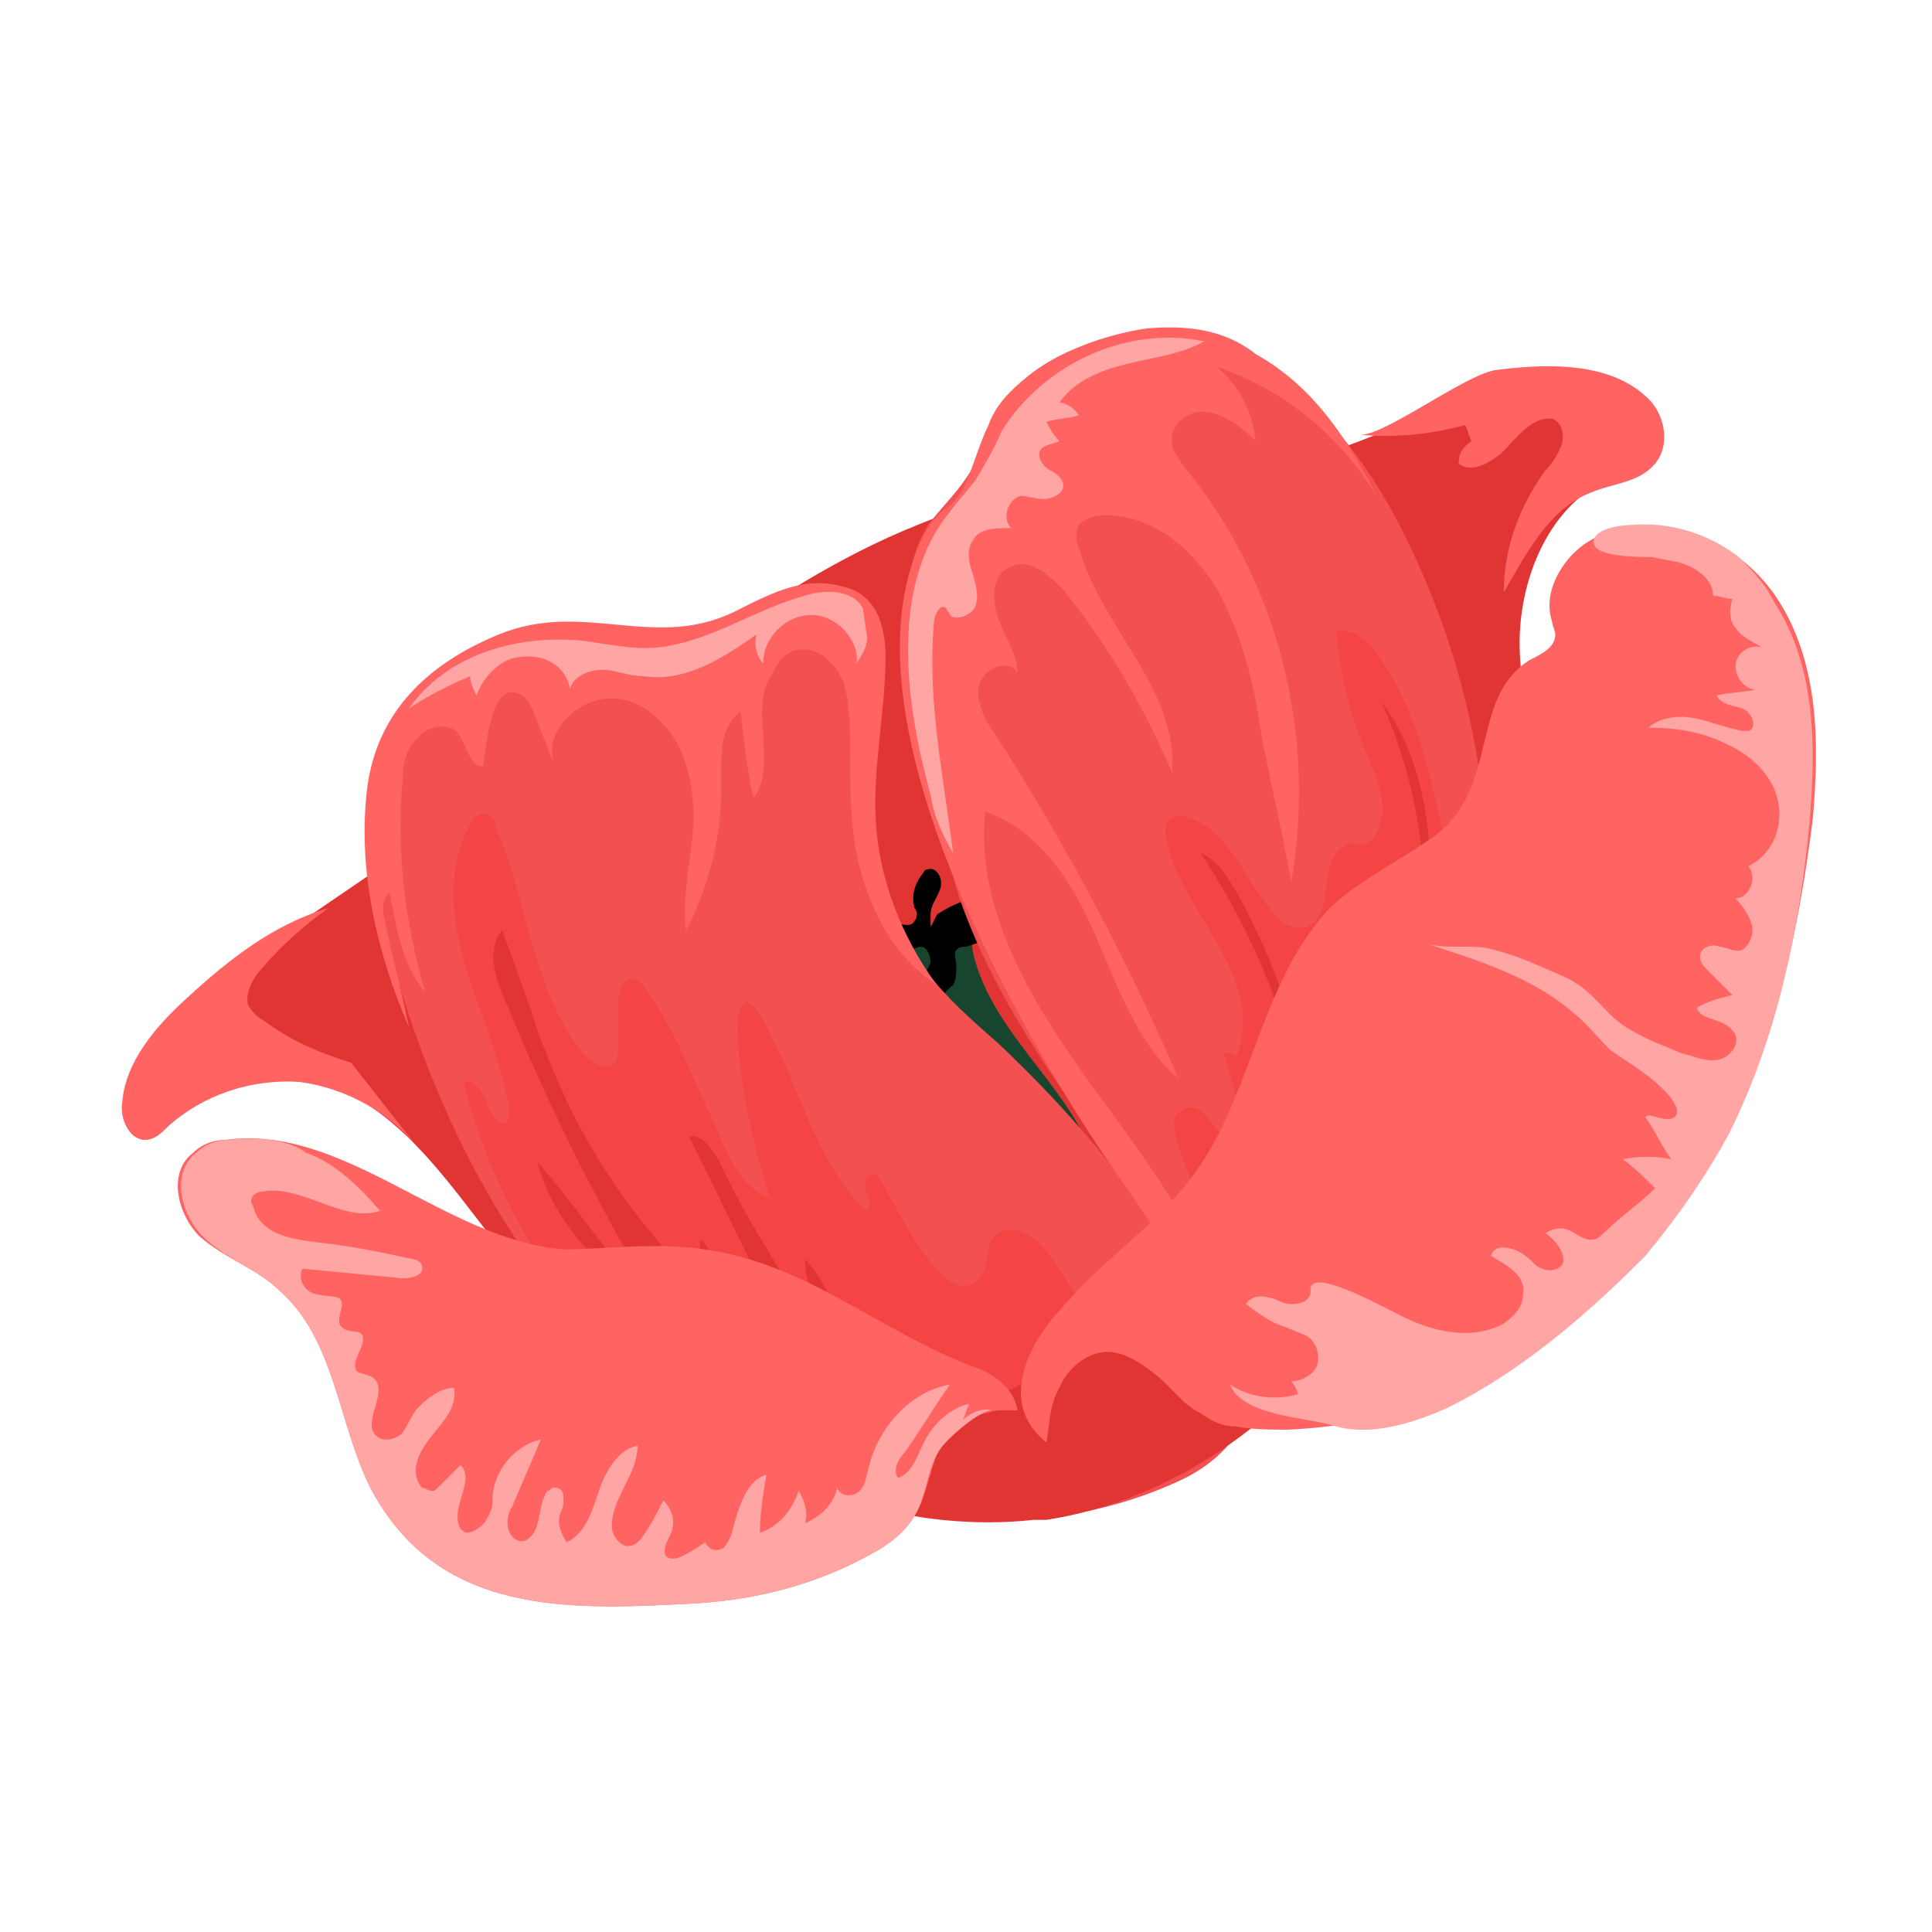<?xml version="1.0" encoding="utf-8"?>
<!-- Generator: Adobe Illustrator 25.4.8, SVG Export Plug-In . SVG Version: 6.00 Build 0)  -->
<svg version="1.1" id="Layer_1" xmlns="http://www.w3.org/2000/svg" xmlns:xlink="http://www.w3.org/1999/xlink" x="0px" y="0px"
	 viewBox="0 0 60 60" style="enable-background:new 0 0 60 60;" xml:space="preserve">
<style type="text/css">
	.st0{fill:#E13534;}
	.st1{fill:#17452D;}
	.st2{fill:#F25051;}
	.st3{fill:#FF6362;}
	.st4{fill:#F44444;}
	.st5{fill:#FFA6A5;}
</style>
<g>
	<path class="st0" d="M32.6,44.6c-0.1,0-0.3,0.1-0.4,0.1c-0.7,0.1-1.5,0-2.2,0c-4.1-0.5-9-1.1-12.3-3.7c-3-2.3-4.4-6.8-8.5-7.6
		C7.4,33,5.4,33.6,4.2,35c-0.1-2.5,2.2-4.4,4.3-5.8c4.4-3,8.8-6,13.2-9c2.2-1.5,4.3-2.9,6.8-3.9c2.6-1.1,5.7-1.3,8.5-1.4
		c2.8-0.1,5-1.1,7.7-2.2c2-0.8,4.3-1.6,6.1-0.4c0.5,0.3,0.9,0.9,0.8,1.4c-0.2,0.7-1,0.9-1.7,1.2c-1.9,0.9-2.8,3.3-2.7,5.4
		s0.8,4.2,1.2,6.3c0.7,3.3-0.3,4.8-1.9,7.4c-1.7,2.8-2.4,5.8-5,8.1c-1.3,1.1-2.9,1.9-4.6,1.9c-0.6,0-1.1-0.2-1.7-0.1
		C34.2,43.9,33.4,44.4,32.6,44.6z"/>
	<g>
		<g>
			<path class="st1" d="M30.2,28.6c-0.1,0.3,0,0.6,0,0.9c0.6,2.9,3.8,4.7,4,7.6c0.1,0.8-0.2,1.7-0.9,1.9c-0.4,0.1-0.9,0-1.3-0.3
				c-0.4-0.3-0.6-0.6-0.9-1c-0.8-1.2-1.6-2.5-1.8-3.9c-0.2-1.3,0-2.7-0.8-3.7c-0.2-0.2-0.4-0.4-0.5-0.7c-0.1-0.3,0-0.6,0.3-0.6
				L30.2,28.6z"/>
			<path d="M29.1,28.4c0.3-0.2,0.7-0.4,1.1-0.5c0.2-0.1,0.5-0.1,0.8,0c0.2,0.1,0.4,0.3,0.4,0.6c0,0.2-0.2,0.4-0.4,0.5
				c-0.3,0.2-0.7,0.3-1,0.4c-0.1,0-0.2,0-0.3,0.1c-0.1,0.1,0,0.3,0,0.5c0,0.2,0,0.4-0.1,0.6C29.4,30.7,29.3,31,29,31
				c-0.2,0-0.3-0.3-0.3-0.5c0-0.2,0.1-0.4,0.2-0.6c0-0.2-0.1-0.5-0.3-0.5c-0.1,0-0.3,0.1-0.4,0.1c-0.3,0.2-0.6,0.3-0.9,0.4
				c-0.3,0-0.7-0.1-0.8-0.4c-0.1-0.3,0.1-0.7,0.4-0.8c0.3-0.1,0.7-0.1,1,0c0.2,0,0.4,0.1,0.5-0.1c0.1-0.1,0.1-0.3,0-0.4
				c-0.1-0.4,0-0.7,0.2-1c0.1-0.1,0.1-0.2,0.2-0.2c0.3-0.1,0.5,0.3,0.4,0.6c-0.1,0.3-0.3,0.5-0.3,0.8l0,0.4L29.1,28.4z"/>
		</g>
		<path class="st2" d="M24.4,45.8c-1.3-0.6-2.5-1.3-3.6-2.1c-4.4-3.4-7.1-8.5-8.6-13.8c-0.6-2.1-1-4.3-0.2-6.3
			c0.7-1.8,2.4-3.1,4.2-3.6c1.8-0.5,3.8-0.4,5.7,0.2c1-0.7,2-1.3,3.2-1.5c1.2-0.2,1.8,0.7,2,1.9c0.1,0.8-0.1,1.7-0.1,2.6
			c-0.2,2.5,0.3,5.1,1.8,7c0.6,0.8,1.4,1.5,2.2,2.2c1.8,1.7,3.5,3.6,4.9,5.7c0.6,0.9,1.2,1.9,1.9,2.9c0.5,0.8,1.1,1.8,0.9,2.8
			c-0.2,1-1.2,1.8-2.1,2.2C32.7,47.8,28.2,47.5,24.4,45.8z"/>
		<path class="st2" d="M37.2,45c0.8-0.7,1.9-1.2,2.6-1.8c1-1,1.9-2.1,2.6-3.2c1.5-2.3,2.7-4.9,3.3-7.6c1.1-5.1,0.4-10.5-1.8-15.2
			c-1.2-2.6-3-5.2-5.7-6.3c-2.7-1.1-6.3-0.3-7.5,2.4c-0.2,0.5-0.3,1-0.6,1.4c-0.3,0.5-0.8,1-1.2,1.5c-1,1.4-0.7,3.3-0.5,5
			c0.4,2.2,0.7,4.5,1.4,6.7c0.8,2.3,2.1,4.4,3.5,6.4c1.2,1.7,2.5,3.4,3.3,5.3c0.8,1.9,1,4.3-0.1,6.1C36.8,45.4,37,45.2,37.2,45z"/>
		<path class="st3" d="M35.6,10.2c-1.3,0.2-2.7,0.7-3.7,1.5c-0.5,0.4-1,0.9-1.2,1.5c-0.3,0.6-0.5,1.4-0.8,2
			c-0.2,0.3-0.2,0.3-0.4,0.5c-0.3,0.2-0.6,0.5-0.8,0.9c-2.7,5.3,2.5,14.6,5.4,19c1,1.5,2.2,3,2.9,4.8c0.7,1.7,0.7,3.9-0.4,5.4
			c1.7-1.2,1.8-3.7,1.2-5.6c-0.9-2.7-2.8-4.9-4.4-7.2c-1.6-2.3-3.1-5-2.8-7.8c1.7,0.6,2.7,2.2,3.4,3.8c0.7,1.6,1.3,3.4,2.6,4.5
			c-1.6-3.7-3.5-7.3-5.7-10.7c-0.3-0.4-0.6-1-0.5-1.5c0.1-0.5,0.9-0.9,1.2-0.4c0-0.6-0.4-1.1-0.6-1.7c-0.2-0.6-0.2-1.4,0.4-1.6
			c0.6-0.3,1.2,0.3,1.6,0.7c1.4,1.7,2.5,3.6,3.4,5.7c0.2-2.6-2.2-4.5-2.9-7c-0.1-0.2-0.1-0.5,0-0.7c0.2-0.2,0.5-0.3,0.8-0.3
			c1.5,0,2.7,1,3.5,2.3c0.7,1.3,1.1,2.7,1.3,4.1c0.3,1.7,0.7,3.3,1,5c0.8-4.6-0.4-9.4-3.4-13c-0.1-0.2-0.3-0.4-0.3-0.6
			c-0.1-0.6,0.5-1.1,1.1-1c0.6,0.1,1.1,0.5,1.5,0.9c-0.1-0.9-0.5-1.7-1.2-2.3c2.1,0.7,3.9,2.2,5,4.1c-0.9-1.8-2-3.5-3.8-4.5
			C38,10.2,36.8,10.1,35.6,10.2z"/>
		<path class="st3" d="M25.2,20.2c0.4,0.1,0.8,0.5,1,1c0.2,0.7,0.2,1.4,0.2,2.1c0,1.4,0,2.7,0.4,4c0.4,1.3,1.1,2.5,2.3,3.3
			c-1.1-1.5-1.8-3.3-1.9-5.1c-0.1-1.7,0.3-3.4,0.3-5.1c0-1-0.3-2-1.4-2.2C25,17.9,24,18.4,23,18.9c-2.6,1.4-4.8-0.3-7.5,0.8
			c-2.2,0.9-3.8,2.4-4.1,4.8c-0.3,2.5,0.3,5.1,1.3,7.4c-0.2-1-0.5-2.1-0.7-3.1c-0.1-0.4-0.2-0.8,0.1-1.1c0.2,1.1,0.4,2.3,1.1,3.1
			c-0.6-2.1-0.9-4.3-0.7-6.5c0-0.5,0.1-1.1,0.5-1.4c0.3-0.4,1.1-0.5,1.3,0c0.2,0.3,0.3,0.9,0.7,0.9c0.1-0.5,0.2-2.3,0.9-2.3
			c0.4,0,0.6,0.4,0.7,0.7c0.2,0.5,0.4,1,0.6,1.5c-0.3-0.9,0.6-1.9,1.6-2c1-0.1,1.8,0.6,2.3,1.5c0.4,0.9,0.5,1.9,0.4,2.8
			c-0.1,1-0.3,1.9-0.2,2.9c0.7-1.3,1.1-2.9,1.1-4.4c0-0.9-0.1-1.9,0.6-2.4c0.1,0.9,0.2,1.8,0.4,2.7c0.8-1.1-0.2-2.8,0.6-3.9
			C24.3,20.2,24.8,20.1,25.2,20.2z"/>
		<path class="st4" d="M26.8,37.5c0,0,0.1,0.1,0.1,0.1c0.2-0.1,0.1-0.4,0-0.6s0-0.6,0.3-0.5c0.1,0,0.1,0.1,0.1,0.1
			c0.4,0.5,2.1,4.5,3.2,3c0.2-0.3,0.1-0.7,0.3-1.1c0.2-0.3,0.6-0.4,1-0.2c0.3,0.1,0.6,0.4,0.8,0.7c1.5,2,2.2,4.7,4.1,6.3
			c0.1,0.1,0.2,0.1,0.2,0.3c0,0.1-0.1,0.2-0.3,0.2c-0.5,0.2-1,0.4-1.6,0.5c-4.2,1.2-8.9,0.7-12.6-1.6c-0.8-0.5-1.5-1-2.2-1.6
			c-2.8-2.5-4.9-5.8-5.8-9.5c0.3-0.1,0.6,0.3,0.7,0.6c0.1,0.3,0.3,0.7,0.6,0.7c0.2-0.3,0.1-0.7,0-1c-0.3-1.4-0.9-2.7-1.3-4.1
			c-0.4-1.4-0.5-2.9,0.2-4.2c0.1-0.2,0.3-0.4,0.5-0.3c0.2,0,0.3,0.2,0.3,0.4c1,2.3,1.1,5,2.7,7c0.3,0.3,0.7,0.6,1,0.3
			c0.1-0.1,0.1-0.4,0.1-0.6c0-0.4,0-0.8,0-1.2c0-0.3,0.1-0.8,0.4-0.8c0.2,0,0.4,0.2,0.5,0.4c0.8,1.1,1.3,2.4,1.9,3.7
			c0.5,1,0.8,2.3,1.9,2.7c-0.5-1.6-0.9-3.4-1-5.1c0-0.4,0-0.8,0.3-1c0.4,0.3,0.6,0.7,0.8,1.2C24.9,34,25.4,36.1,26.8,37.5z"/>
		<path class="st4" d="M37.6,45c0.5-1.1,0.8-2.2,0.7-3.4c-0.1-2.1-1-4-1.7-6c-0.1-0.4-0.3-0.9,0.1-1.1c0.2-0.2,0.5-0.1,0.7,0.1
			c0.2,0.2,0.3,0.4,0.5,0.6c0.2,0.3,0.3,0.7,0.5,1c0,0.1,0.1,0.1,0.1,0.2c0.1,0.1,0.3,0,0.4-0.2c0-0.1,0-0.3,0-0.4
			c-0.3-1-0.6-2.1-0.9-3.1c0.1,0,0.3,0,0.4,0.1c0.5-1.2,0-2.5-0.6-3.5c-0.6-1.1-1.4-2.1-1.6-3.4c0-0.1,0-0.3,0.1-0.4
			c0.1-0.2,0.4-0.2,0.6-0.1c1.4,0.4,1.8,2.2,2.9,3.2c0.1,0.1,0.3,0.2,0.5,0.2c0.4,0.1,0.7-0.3,0.8-0.7c0.1-0.4,0.1-0.8,0.2-1.2
			c0.1-0.4,0.5-0.8,0.8-0.7c0.1,0,0.2,0.1,0.3,0c0.1,0,0.1-0.1,0.2-0.1c0.3-0.4,0.4-0.9,0.3-1.4c-0.1-0.5-0.3-0.9-0.5-1.4
			c-0.5-1.2-0.8-2.4-0.9-3.7c0.6-0.1,1.1,0.4,1.4,0.9c1.1,1.6,1.5,3.5,1.9,5.3c0.3,1.3,0.6,2.7,0.6,4.1c0,2.7-0.9,5.3-2.2,7.7
			C42,40,41,43.1,38.6,44.2L37.6,45z"/>
		<path class="st0" d="M25,39.1c0,0.7,0.3,1.4,0.7,2c-0.2,0.2-0.4-0.1-0.6-0.3c-1-1.5-2-3.1-2.8-4.8c-0.2-0.3-0.5-0.8-0.9-0.7
			c1,2,1.9,3.9,2.9,5.9c0.1,0.1,0.1,0.4,0,0.4c-0.1,0.1-0.3-0.1-0.4-0.2c-0.7-1-1.4-1.9-2.1-2.9c-0.4,0.7,1.2,1.4,0.8,2.2
			c-2.1-1.8-3.8-4-5-6.5c-0.4-0.9-0.8-1.8-1.1-2.8c-0.3-0.8-0.6-1.7-0.9-2.5c-0.4,0.4-0.3,1.2-0.1,1.7c1.2,3,2.6,5.9,4.2,8.7
			c-0.2,0.2-0.5-0.1-0.7-0.3c-0.8-1-1.5-2-2.3-2.9c0.4,1.6,1.5,2.8,2.8,3.9c1.2,1.1,2.5,2.1,3.4,3.4c-0.7-0.3-1.4-0.6-2.1-0.9
			c0.8,0.6,1.5,1.2,2.3,1.8c-0.3,0-0.6-0.1-0.9-0.1c0.3,0,0.8,0.6,1,0.8c0.4,0.3,0.7,0.5,1.1,0.7c0.8,0.4,1.6,0.7,2.4,1
			c1.7,0.5,3.6,0.7,5.4,0.5c0.1,0,0.2,0,0.4,0c3.9-0.6,7.4-3.1,9.6-6.3c0.6-0.8,1.1-1.7,1.5-2.6c0.4-0.9,0.5-1.7,0.7-2.6
			c0.3-1.1,0.7-2.1,0.8-3.2c0.2-1-0.1-2.2,0.2-3.2c-0.2,0.7-0.4,1.4-0.6,2c-0.2-1.6-0.1-3.3-0.3-4.9c-0.1-1.6-0.5-3.3-1.5-4.6
			c1.4,3.1,1.7,6.6,0.9,9.8c0,0.2-0.2,0.4-0.4,0.4c-0.1-0.9-0.3-1.8-0.4-2.6c0-0.3-0.2-0.7-0.5-0.7c0.4,1.9,0.8,4.1-0.3,5.8
			c-0.8-1.1,0.3-2.9-0.5-4c0,0.7,0,1.3-0.2,2c-0.8-0.4-0.4-1.9-1.2-2.3c0.3,1,0.6,2.2,0.3,3.2c-0.5-2-1.2-3.9-2.2-5.7
			c-0.3-0.5-0.6-1-1.1-1.2c1.8,2.8,3.2,6,3.1,9.3c-0.3-0.5-0.6-1.1-0.9-1.6c0.4,1.8,0.9,3.7,0.1,5.4c-0.1-0.3-0.2-0.6-0.4-1
			c-0.2,0.3-0.1,0.7-0.1,1.1c0,0.4-0.1,0.8-0.4,1c0.1-1.7-0.4-3.5-1.4-4.9c0.7,1,1.9,4.7-0.2,5c-0.7,0.1-1.4-0.2-2.1-0.3
			c-1-0.2-2.3,0.1-2.7,1.1c-0.3,0.5-0.3,1.3-0.8,1.5c-0.2,0.1-0.4,0.1-0.6,0.1c-0.7-0.1-1.4-0.3-1.9-0.7c-0.1,0.3-0.3,0.5-0.4,0.8
			c-0.6,0.3-1.4,0-1.8-0.6C26.1,41.5,26,40.2,25,39.1z"/>
		<path class="st5" d="M28.9,24.7c-0.4-1.5-0.7-3-0.7-4.5c0-1.5,0.3-3.1,1.3-4.3c0.2-0.3,0.5-0.6,0.8-1c0.3-0.5,0.6-1,0.8-1.5
			c1.3-2.1,3.9-3.3,6.3-2.8c-0.7,0.4-1.6,0.5-2.4,0.7c-0.8,0.2-1.6,0.5-2.1,1.2c0.2,0,0.5,0.2,0.6,0.4c-0.3,0.1-0.7,0.1-1,0.2
			c0.1,0.2,0.2,0.4,0.4,0.6c-0.2,0.1-0.5,0.1-0.6,0.3c-0.1,0.2,0.1,0.5,0.3,0.6c0.2,0.1,0.5,0.3,0.4,0.6c-0.1,0.2-0.4,0.3-0.6,0.3
			c-0.2,0-0.5-0.1-0.7-0.1c-0.4,0.1-0.6,0.7-0.3,1c-0.5,0-1,0-1.2,0.4c-0.2,0.3-0.1,0.7,0,1c0.1,0.3,0.2,0.7,0.1,1
			c-0.1,0.3-0.6,0.5-0.8,0.3c0-0.1-0.1-0.1-0.1-0.2c-0.2-0.2-0.4,0.2-0.4,0.5c-0.2,2.4,0.3,4.7,0.6,7.1C29.2,25.8,29,25.3,28.9,24.7
			z"/>
		<path class="st5" d="M26.8,18.9c-0.3-0.6-1.2-0.6-1.8-0.4c-1.5,0.4-2.9,1.4-4.5,1.6c-0.8,0.1-1.6-0.1-2.4-0.2
			c-2-0.2-4.2,0.4-5.4,2.1c0.6-0.4,1.2-0.7,1.9-1c0,0.2,0.1,0.4,0.2,0.6c0.2-0.6,0.8-1.2,1.4-1.2c0.7-0.1,1.4,0.3,1.5,1
			c0.1-0.4,0.6-0.6,1-0.6c0.4,0,0.8,0.2,1.3,0.2c1.3,0.2,2.5-0.6,3.5-1.3c-0.1,0.3,0,0.7,0.2,0.9c0-0.8,0.7-1.5,1.5-1.5
			c0.8,0,1.5,0.8,1.4,1.5c0.2-0.3,0.4-0.6,0.3-1L26.8,18.9z"/>
	</g>
	<path class="st3" d="M38.4,44.3c0.5,0.1,1.1,0.1,1.6,0.1c4.4-0.2,7.8-2.1,10.9-5.3c3.5-3.6,4.8-8.8,5.4-13.7
		c0.2-2.3,0.2-4.8-1.1-6.8c-1.3-2-4.1-3-6-1.7c-0.7,0.5-1.3,1.5-1,2.4c0,0.1,0.1,0.3,0.1,0.4c0,0.4-0.4,0.6-0.8,0.8
		c-1.9,1.2-0.9,4-3,5.5c-1,0.7-2.2,1.3-3.1,2.1C39.5,30,39,33,37.8,35.3c-1.3,2.5-3.1,3.3-4.9,5.4c-1,1.1-1.9,2.9-0.4,4.1
		c0.1-0.6,0.1-1.2,0.4-1.7c0.2-0.5,0.7-1,1.3-1.1c0.6-0.1,1.2,0.3,1.7,0.7c0.5,0.4,0.8,0.9,1.4,1.2C37.6,44.1,37.9,44.3,38.4,44.3z"
		/>
	<path class="st3" d="M31,43.8c0.2,0,0.4,0,0.6,0c-0.1-0.7-0.8-1.2-1.5-1.4c-3.5-1.4-5.7-3.8-9.9-3.7c-0.9,0-1.8,0.1-2.7,0.1
		c-3.7-0.3-6.8-3.9-10.5-3.4c-0.3,0-0.7,0.1-1,0.4c-0.8,0.6-0.5,1.9,0.2,2.6C7,39.1,8,39.4,8.7,40.1c1.7,1.5,1.8,4.1,2.8,6.1
		c2.1,4,6.2,3.8,10,3.6c1.8-0.1,3.5-0.5,5.1-1.3c0.8-0.4,1.5-0.8,1.9-1.6c0.3-0.6,0.4-1.3,0.7-2C29.5,44.3,30.3,43.9,31,43.8z"/>
	<path class="st3" d="M13.1,35.8c-0.9-1.2-2.3-2-3.8-2.2c-1.5-0.1-3,0.4-4.1,1.4c-0.2,0.2-0.4,0.4-0.7,0.4c-0.5,0-0.8-0.7-0.7-1.2
		C3.9,33,4.8,31.9,5.8,31c1.3-1.2,2.7-2.3,4.4-2.8c-0.7,0.5-1.4,1.1-2,1.8c-0.3,0.3-0.6,0.8-0.5,1.2c0.1,0.2,0.3,0.4,0.5,0.5
		c0.8,0.6,1.7,1,2.7,1.3L13.1,35.8z"/>
	<path class="st3" d="M51.1,12.3c0.6,0.5,0.8,1.5,0.3,2.1c-0.5,0.6-1.3,0.6-2,0.9c-1.3,0.5-2,1.9-2.7,3.1c0-1.4,0.5-2.7,1.3-3.8
		c0.2-0.2,0.4-0.5,0.5-0.8c0.1-0.3,0-0.7-0.3-0.8c-0.2,0-0.3,0-0.5,0.1c-0.4,0.2-0.7,0.6-1.1,1c-0.4,0.3-0.9,0.6-1.3,0.3
		c0-0.3,0.1-0.5,0.4-0.7c-0.1-0.2-0.1-0.3-0.2-0.5c-1.1,0.3-2.2,0.4-3.3,0.3c0.7,0.1,3.2-1.8,4.2-2C47.9,11.3,49.9,11.2,51.1,12.3z"
		/>
	<g>
		<path class="st5" d="M54,17.3c-0.9-0.7-2.1-1.1-3.3-1c-0.3,0-1.3,0.1-1.2,0.6c0.1,0.4,1.4,0.4,1.8,0.4c0.4,0.1,0.8,0.1,1.2,0.3
			c0.4,0.2,0.7,0.5,0.7,0.9c0.2,0,0.4,0.1,0.6,0.1c-0.1,0.3-0.1,0.7,0.1,0.9c0.2,0.3,0.5,0.4,0.8,0.6c-0.4-0.1-0.8,0.2-0.8,0.6
			c0,0.4,0.4,0.8,0.7,0.7c-0.4,0.1-0.9,0.1-1.3,0.2c0.2,0.3,0.5,0.3,0.8,0.4c0.3,0.1,0.5,0.6,0.2,0.7c-0.1,0-0.2,0-0.2,0
			c-0.5-0.1-1-0.3-1.5-0.4c-0.5-0.1-1.1,0-1.4,0.3c0.8,0,1.6,0.1,2.4,0.5c0.7,0.3,1.4,0.9,1.6,1.7c0.2,0.8-0.1,1.7-0.9,2.1
			c0.3,0.4,0,1-0.4,1c0.2,0.2,0.4,0.5,0.5,0.8c0.1,0.3-0.1,0.7-0.3,0.8c-0.2,0.1-0.5-0.1-0.7-0.1c-0.2-0.1-0.6,0-0.6,0.3
			c0,0.2,0.1,0.3,0.2,0.4c0.3,0.3,0.5,0.5,0.8,0.8c-0.4,0.1-0.8,0.2-1.1,0.4c0.1,0.4,0.8,0.3,1.1,0.7c0.3,0.3,0,0.8-0.4,0.9
			c-0.4,0.1-0.8-0.1-1.2-0.2c-0.7-0.3-1.6-0.6-2.2-1.2c-0.5-0.5-0.8-0.9-1.5-1.2c-0.7-0.3-1.3-0.6-2.1-0.8c-0.6-0.2-1.5,0-2.1-0.2
			c1.5,0.5,3.2,1,4.5,2.1c0.5,0.4,0.8,0.8,1.2,1.2c0.7,0.5,1.3,0.8,1.9,1.5c0.1,0.2,0.3,0.4,0.1,0.6c-0.3,0.2-0.8-0.2-0.9,0
			c0.3,0.4,0.5,0.9,0.8,1.3c-0.5-0.1-1-0.1-1.5,0c0.4,0.3,0.7,0.6,1,0.9c-0.5,0.5-1.1,0.9-1.6,1.4c-0.1,0.1-0.2,0.2-0.4,0.2
			c-0.2,0-0.3-0.1-0.5-0.2c-0.3-0.2-0.6-0.2-0.9,0c0.3,0.2,0.7,0.7,0.5,1c-0.2,0.2-0.5,0.2-0.8,0c-0.2-0.2-0.4-0.4-0.7-0.5
			c-0.3-0.1-0.6-0.1-0.7,0.2c0.5,0.3,1.1,0.6,1,1.2c0,0.4-0.3,0.7-0.6,0.9c-0.9,0.5-2,0.3-2.9-0.1c-0.5-0.2-3.2-1.8-3.1-0.9
			c0,0.3-0.3,0.4-0.6,0.4c-0.3,0-0.5-0.2-0.7-0.2c-0.3-0.1-0.6,0-0.7,0.2c0.4,0.3,0.8,0.6,1.2,0.7c0.2,0.1,0.5,0.2,0.7,0.3
			c0.3,0.2,0.4,0.6,0.3,0.9c-0.1,0.3-0.5,0.5-0.8,0.5c0.1,0.1,0.2,0.3,0.2,0.4c-0.7,0.2-1.5,0.1-2.1-0.3c0.4,1,2.4,1,3.3,1.3
			c1.1,0.3,2.4-0.1,3.5-0.6c2.2-1.1,4.2-2.8,5.9-4.5c0.1-0.1,0.1-0.1,0.2-0.2c1-1.2,1.9-2.5,2.6-3.8c1.5-3,2.2-6.4,2.5-9.7
			c0.2-2.3,0.2-4.8-1.1-6.8C54.8,18.1,54.4,17.7,54,17.3z"/>
	</g>
	<g>
		<path class="st5" d="M30.8,43.8c-0.3-0.1-0.7,0.1-0.9,0.3c0.1-0.2,0.1-0.3,0.2-0.5c-0.5,0.1-1,0.5-1.3,1c-0.3,0.5-0.4,1.1-0.9,1.3
			c-0.2-0.2,0-0.6,0.2-0.8c0.5-0.7,0.9-1.4,1.4-2.1c-1.2,0.2-2.2,1.3-2.5,2.5c-0.1,0.3-0.1,0.6-0.3,0.8c-0.2,0.2-0.6,0.2-0.7-0.1
			c-0.1,0.5-0.5,0.9-1,1.1c0.1-0.3,0-0.7-0.2-1c-0.2,0.6-0.6,1.1-1.2,1.3c0-0.6,0.1-1.2,0.2-1.8c-0.7,0.2-0.9,1.2-1.1,1.9
			c-0.1,0.2-0.2,0.4-0.3,0.4c-0.2,0.1-0.4,0-0.5-0.2c-0.3,0.2-0.6,0.4-0.9,0.5c-0.1,0-0.2,0-0.2,0c-0.3-0.1-0.1-0.5,0-0.7
			c0.2-0.4,0.1-0.8-0.2-1.1c-0.2,0.4-0.4,0.8-0.7,1.2c-0.1,0.1-0.2,0.2-0.3,0.2c-0.3,0.1-0.6-0.3-0.6-0.6c0-0.9,0.8-1.6,0.8-2.5
			c-0.6,0.1-1,0.8-1.2,1.4c-0.2,0.6-0.4,1.3-1,1.6c-0.2-0.3-0.3-0.6-0.2-0.9c0.1-0.2,0.1-0.3,0.1-0.5c0-0.2-0.1-0.3-0.3-0.3
			c-0.1,0-0.1,0.1-0.2,0.1c-0.2,0.3-0.2,0.6-0.3,1s-0.4,0.7-0.7,0.5c-0.3-0.2-0.3-0.7-0.1-1c0.3-0.7,0.6-1.4,0.9-2.1
			c-0.8,0.2-1.4,0.9-1.5,1.7c0,0.3,0,0.5-0.2,0.8c-0.1,0.2-0.4,0.4-0.6,0.4c-0.4-0.1-0.3-0.7-0.2-1c0.1-0.4,0.3-0.8,0-1.1
			c-0.2,0.2-0.4,0.4-0.7,0.7c-0.1,0.1-0.1,0.1-0.2,0.1c-0.1,0-0.2-0.1-0.3-0.1c-0.4-0.5-0.1-1.1,0.3-1.6c0.4-0.5,0.8-0.9,0.7-1.5
			c-0.4,0-0.8,0.3-1.1,0.6c-0.2,0.2-0.3,0.5-0.5,0.8c-0.2,0.2-0.6,0.3-0.8,0.1c-0.5-0.4,0.4-1.4-0.1-1.8c-0.1-0.1-0.3-0.1-0.5-0.2
			c-0.3-0.3,0.4-0.9,0.1-1.2c-0.2-0.1-0.4,0-0.6-0.2c-0.2-0.2,0.1-0.6,0-0.8c-0.1-0.2-0.4-0.1-0.7-0.2c-0.4,0-0.7-0.5-0.5-0.8
			c1,0.1,2.1,0.2,3.1,0.3c0.3,0,0.7-0.1,0.6-0.4c0-0.1-0.2-0.2-0.3-0.2c-0.9-0.2-1.9-0.4-2.8-0.5c-0.8-0.1-1.8-0.2-2.1-1
			c0-0.1-0.1-0.2-0.1-0.3c0-0.2,0.2-0.3,0.4-0.3c1.2-0.2,2.5,1,3.6,0.6c-0.6-0.7-1.4-1.5-2.3-1.8C9,35.4,8,35.3,7.1,35.4
			c-0.3,0-0.7,0.1-1,0.4c-0.8,0.6-0.5,1.9,0.2,2.6C7,39.1,8,39.4,8.7,40.1c1.7,1.5,1.8,4.1,2.8,6.1c2.1,4,6.2,3.8,10,3.6
			c1.8-0.1,3.5-0.5,5.1-1.3c0.8-0.4,1.5-0.8,1.9-1.6c0.3-0.6,0.3-1.3,0.7-1.9C29.4,44.7,30.4,43.8,30.8,43.8z"/>
	</g>
</g>
</svg>
